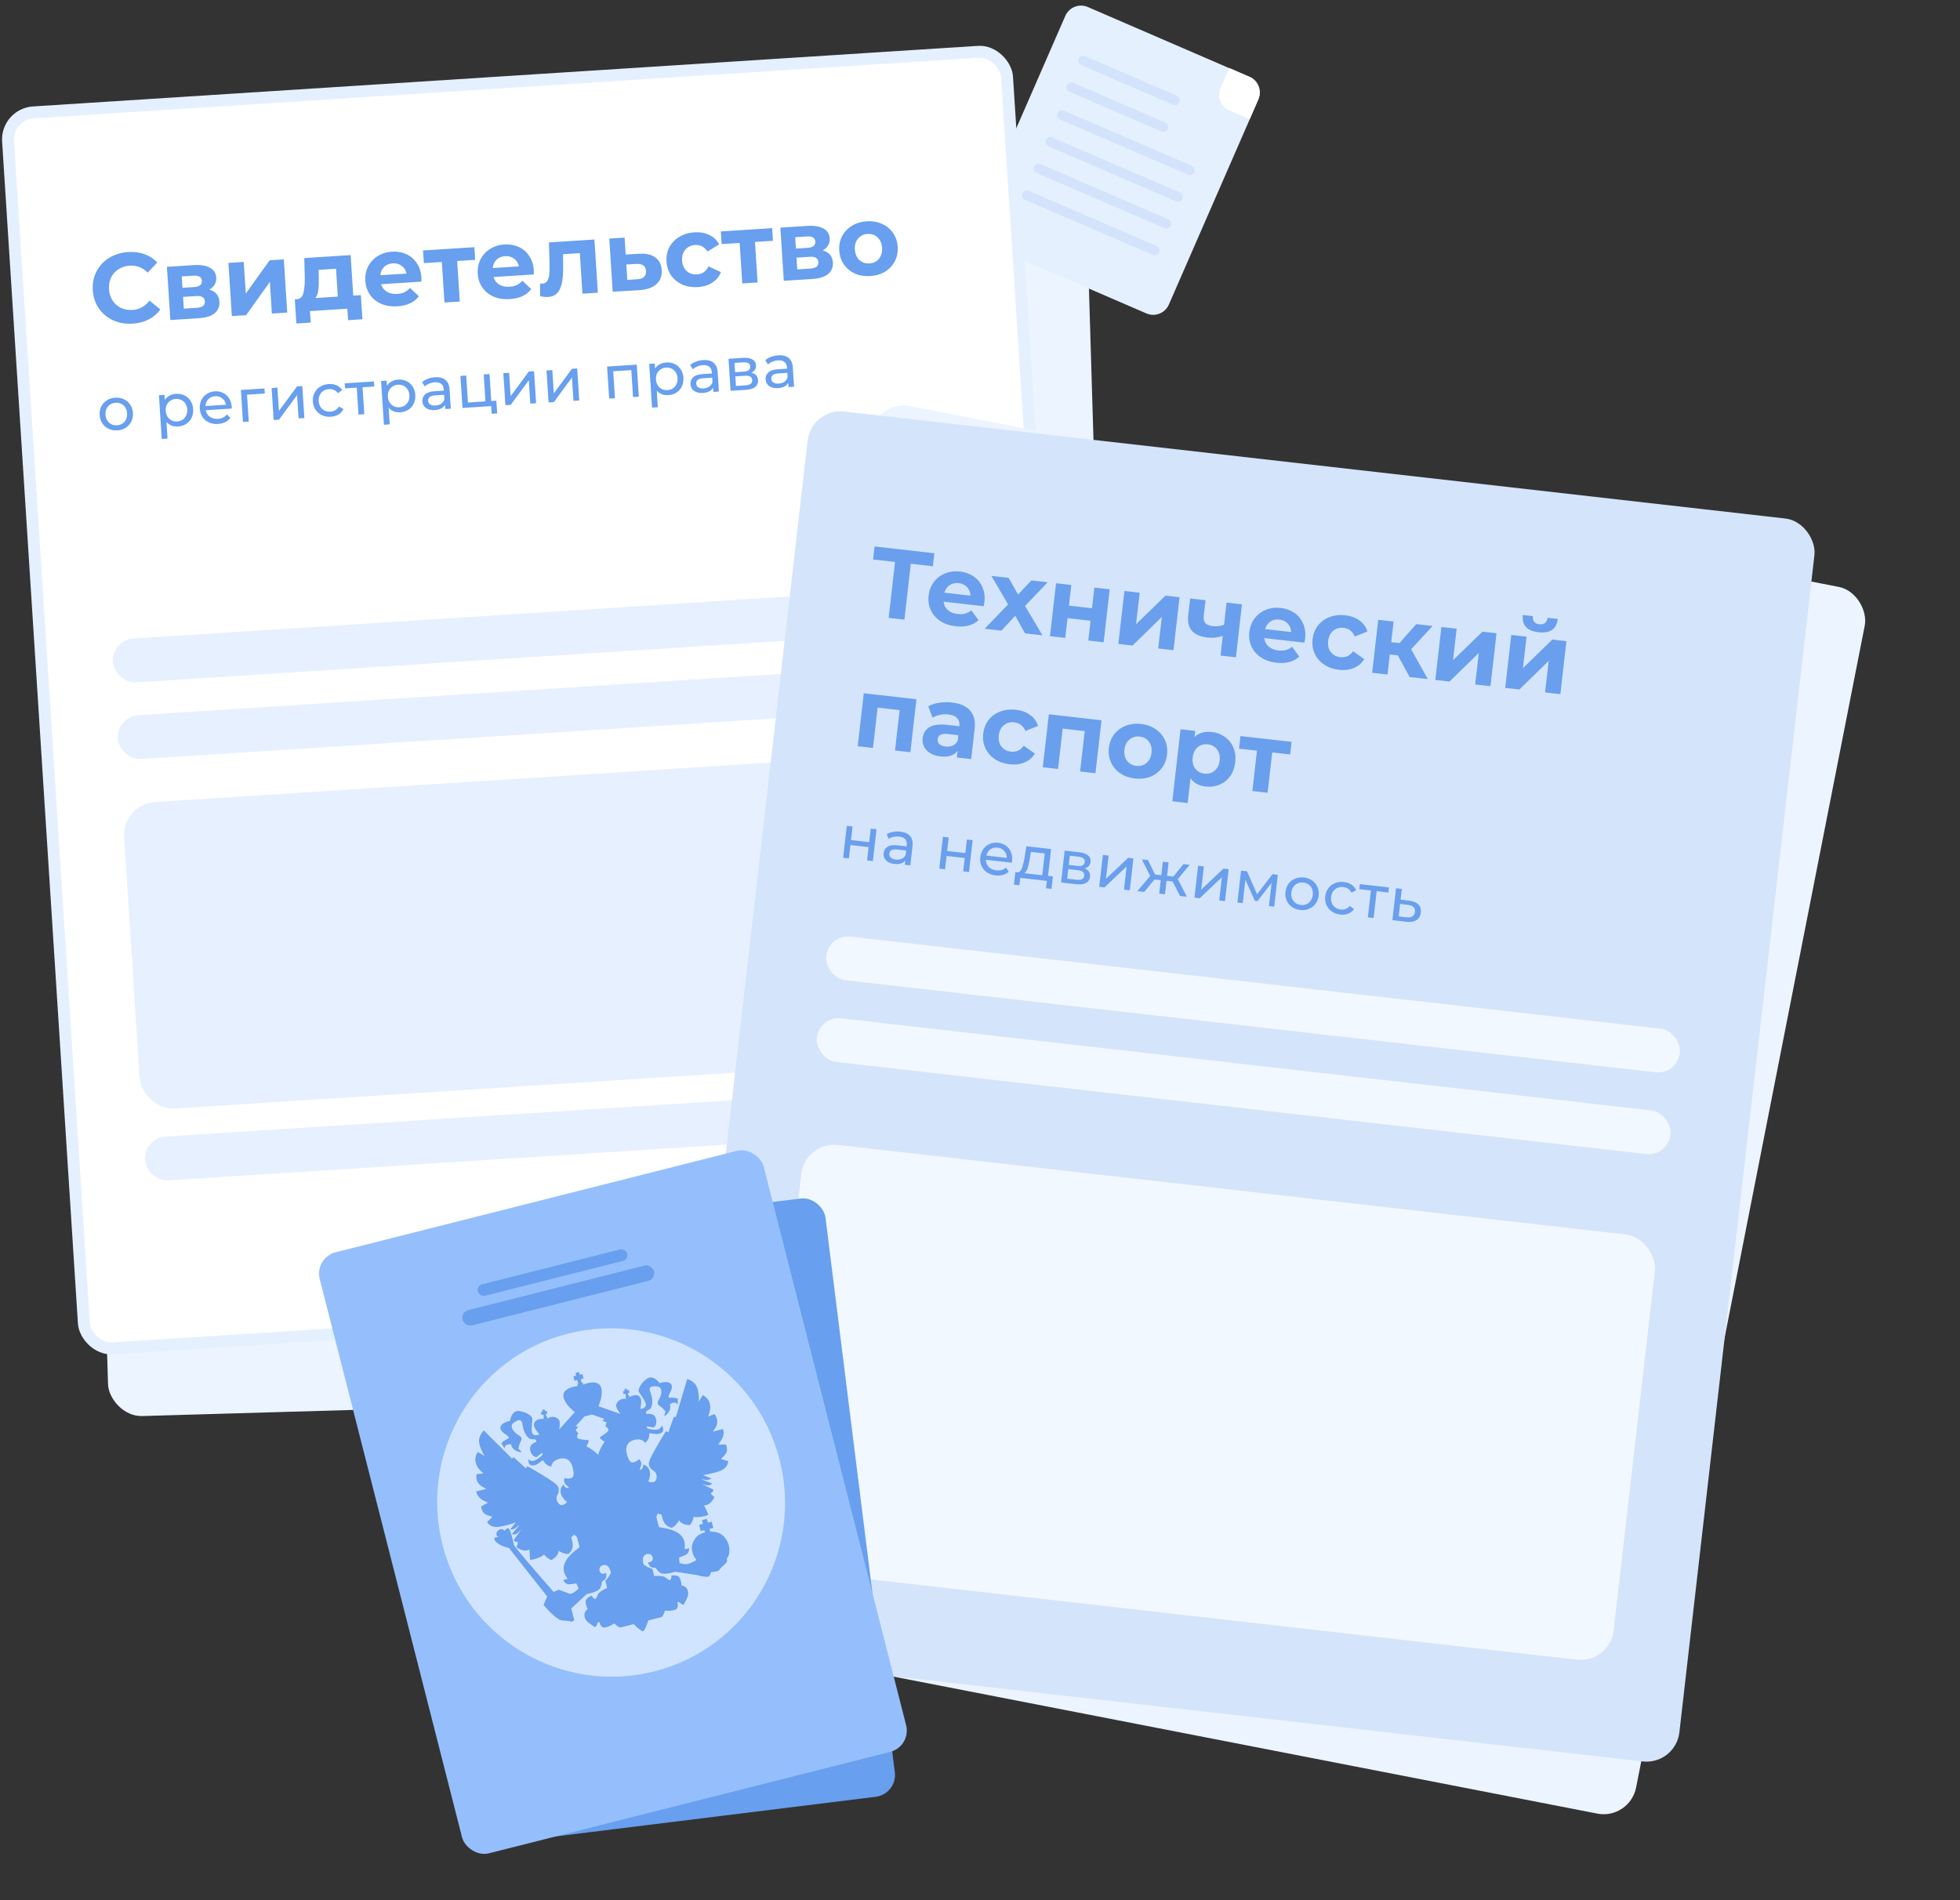 <svg width="329" height="319" viewBox="0 0 329 319" fill="none" xmlns="http://www.w3.org/2000/svg">
<rect x="0" y="0" width="329" height="319" fill="#333333" stroke="none"/>
<rect width="170.025" height="209.932" rx="5.544" transform="matrix(1 -0.029 0.03 1 12 27.974)" fill="#ECF4FF"/>
<rect width="35.305" height="43.297" rx="2.866" transform="matrix(0.918 0.397 -0.4 0.917 179.967 0.04)" fill="#E5F0FF"/>
<rect width="18.474" height="1.634" rx="0.817" transform="matrix(0.918 0.396 -0.401 0.916 181.377 9.101)" fill="#D3E3FB"/>
<rect width="25.043" height="1.634" rx="0.817" transform="matrix(0.918 0.396 -0.401 0.916 177.823 18.243)" fill="#D3E3FB"/>
<rect width="25.043" height="1.634" rx="0.817" transform="matrix(0.918 0.396 -0.401 0.916 173.891 27.223)" fill="#D3E3FB"/>
<rect width="18.474" height="1.634" rx="0.817" transform="matrix(0.918 0.396 -0.401 0.916 179.411 13.592)" fill="#D3E3FB"/>
<rect width="25.043" height="1.634" rx="0.817" transform="matrix(0.918 0.396 -0.401 0.916 175.856 22.733)" fill="#D3E3FB"/>
<rect width="25.043" height="1.634" rx="0.817" transform="matrix(0.918 0.396 -0.401 0.916 171.925 31.712)" fill="#D3E3FB"/>
<path d="M206.353 11.425L209.752 12.891C211.206 13.518 211.869 15.202 211.235 16.652L209.763 20.014L206.364 18.547C204.91 17.92 204.247 16.236 204.881 14.787L206.353 11.425Z" fill="white"/>
<rect x="1.062" y="0.934" width="168.025" height="207.932" rx="4.544" transform="matrix(0.998 -0.064 0.064 0.998 -0.058 18.297)" fill="white" stroke="#E5F0FF" stroke-width="2"/>
<path d="M22.256 54.336C21.072 54.412 19.982 54.226 18.987 53.779C18.002 53.32 17.203 52.654 16.592 51.782C15.99 50.898 15.652 49.881 15.578 48.73C15.504 47.58 15.709 46.533 16.193 45.591C16.687 44.638 17.393 43.876 18.312 43.306C19.241 42.724 20.303 42.395 21.498 42.319C22.505 42.255 23.424 42.373 24.255 42.676C25.096 42.978 25.815 43.443 26.411 44.071L24.788 45.775C23.944 44.918 22.941 44.526 21.779 44.601C21.059 44.647 20.428 44.848 19.884 45.205C19.34 45.551 18.926 46.017 18.641 46.601C18.368 47.185 18.254 47.837 18.3 48.556C18.347 49.276 18.543 49.907 18.889 50.452C19.246 50.996 19.718 51.41 20.302 51.695C20.887 51.968 21.538 52.082 22.258 52.036C23.42 51.962 24.364 51.441 25.09 50.472L26.919 51.955C26.409 52.665 25.756 53.224 24.96 53.63C24.164 54.036 23.263 54.272 22.256 54.336ZM35.114 48.631C36.188 48.918 36.76 49.592 36.828 50.655C36.88 51.462 36.616 52.107 36.036 52.588C35.456 53.07 34.563 53.349 33.357 53.426L28.593 53.731L28.018 44.802L32.582 44.51C33.7 44.438 34.587 44.587 35.244 44.956C35.901 45.314 36.252 45.858 36.299 46.589C36.328 47.031 36.237 47.431 36.027 47.789C35.827 48.135 35.523 48.416 35.114 48.631ZM30.628 48.318L32.586 48.193C33.493 48.135 33.926 47.785 33.885 47.143C33.844 46.512 33.371 46.226 32.463 46.284L30.505 46.409L30.628 48.318ZM33.028 51.681C33.979 51.62 34.434 51.263 34.392 50.61C34.37 50.267 34.243 50.026 34.012 49.885C33.78 49.733 33.426 49.672 32.95 49.703L30.726 49.845L30.853 51.82L33.028 51.681ZM38.343 44.141L40.916 43.977L41.258 49.288L45.264 43.699L47.638 43.547L48.213 52.476L45.64 52.641L45.298 47.33L41.308 52.918L38.918 53.071L38.343 44.141ZM60.573 49.553L60.834 53.602L58.428 53.756L58.303 51.831L52.029 52.232L52.154 54.157L49.747 54.311L49.486 50.262L49.851 50.238C50.404 50.192 50.764 49.841 50.933 49.186C51.102 48.531 51.176 47.609 51.155 46.422L51.073 43.327L58.857 42.83L59.295 49.634L60.573 49.553ZM53.507 46.455C53.533 47.364 53.508 48.11 53.435 48.693C53.372 49.274 53.207 49.724 52.938 50.041L56.706 49.8L56.404 45.12L53.483 45.306L53.507 46.455ZM70.735 46.586C70.737 46.619 70.735 46.853 70.73 47.286L63.974 47.718C64.132 48.264 64.448 48.683 64.922 48.974C65.396 49.266 65.971 49.391 66.646 49.347C67.111 49.318 67.516 49.225 67.861 49.07C68.217 48.903 68.541 48.66 68.831 48.341L70.305 49.747C69.526 50.763 68.329 51.323 66.713 51.426C65.706 51.491 64.803 51.354 64.004 51.016C63.203 50.668 62.571 50.158 62.105 49.488C61.64 48.818 61.379 48.04 61.322 47.155C61.265 46.281 61.419 45.482 61.784 44.759C62.159 44.024 62.693 43.44 63.388 43.006C64.092 42.561 64.893 42.31 65.789 42.253C66.663 42.197 67.466 42.334 68.199 42.665C68.931 42.996 69.519 43.503 69.963 44.186C70.418 44.857 70.675 45.657 70.735 46.586ZM65.932 44.21C65.345 44.248 64.864 44.445 64.487 44.803C64.11 45.16 63.895 45.629 63.844 46.21L68.242 45.929C68.118 45.37 67.845 44.938 67.425 44.631C67.005 44.314 66.507 44.173 65.932 44.21ZM79.761 43.626L76.74 43.819L77.178 50.624L74.606 50.788L74.167 43.983L71.147 44.177L71.01 42.052L79.624 41.501L79.761 43.626ZM89.602 45.38C89.604 45.413 89.602 45.646 89.597 46.08L82.841 46.512C82.999 47.057 83.315 47.476 83.789 47.768C84.263 48.06 84.838 48.184 85.513 48.141C85.978 48.111 86.383 48.019 86.728 47.863C87.084 47.696 87.407 47.453 87.698 47.135L89.172 48.54C88.393 49.557 87.196 50.117 85.58 50.22C84.573 50.284 83.67 50.148 82.871 49.81C82.07 49.461 81.438 48.952 80.972 48.281C80.507 47.611 80.246 46.833 80.189 45.948C80.132 45.074 80.286 44.275 80.651 43.552C81.026 42.817 81.56 42.233 82.255 41.8C82.959 41.355 83.76 41.103 84.656 41.046C85.53 40.99 86.333 41.128 87.066 41.459C87.798 41.79 88.386 42.296 88.83 42.979C89.285 43.65 89.542 44.45 89.602 45.38ZM84.799 43.004C84.212 43.041 83.731 43.239 83.354 43.596C82.977 43.953 82.762 44.423 82.711 45.004L87.109 44.722C86.984 44.164 86.712 43.731 86.292 43.425C85.872 43.107 85.374 42.967 84.799 43.004ZM99.78 40.212L100.355 49.142L97.766 49.307L97.328 42.502L94.506 42.683L94.525 44.265C94.556 45.441 94.508 46.421 94.381 47.207C94.254 47.993 94.005 48.62 93.635 49.088C93.265 49.556 92.726 49.813 92.018 49.858C91.642 49.882 91.19 49.844 90.661 49.745L90.657 47.612C90.835 47.623 90.963 47.626 91.041 47.621C91.428 47.596 91.707 47.439 91.877 47.151C92.058 46.85 92.167 46.482 92.206 46.046C92.244 45.599 92.256 45.015 92.243 44.294L92.145 40.7L99.78 40.212ZM107.284 42.599C108.446 42.536 109.354 42.744 110.007 43.225C110.66 43.694 111.016 44.399 111.077 45.339C111.14 46.324 110.841 47.115 110.18 47.713C109.529 48.299 108.578 48.632 107.327 48.712L102.845 48.982L102.27 40.053L104.842 39.889L105.026 42.743L107.284 42.599ZM106.976 46.885C107.475 46.864 107.85 46.735 108.101 46.496C108.353 46.258 108.464 45.918 108.436 45.475C108.408 45.043 108.255 44.737 107.976 44.554C107.709 44.371 107.32 44.291 106.811 44.312L105.133 44.403L105.3 46.992L106.976 46.885ZM117.152 48.201C116.2 48.261 115.33 48.123 114.542 47.784C113.764 47.434 113.137 46.924 112.66 46.255C112.195 45.584 111.934 44.807 111.877 43.922C111.819 43.036 111.979 42.232 112.354 41.508C112.741 40.783 113.298 40.203 114.026 39.768C114.763 39.321 115.608 39.067 116.56 39.006C117.5 38.946 118.332 39.092 119.055 39.446C119.788 39.788 120.338 40.314 120.706 41.024L118.767 42.231C118.25 41.442 117.554 41.075 116.68 41.131C116.005 41.175 115.46 41.431 115.046 41.902C114.632 42.373 114.45 42.99 114.499 43.754C114.548 44.517 114.808 45.106 115.279 45.521C115.751 45.935 116.324 46.12 116.999 46.077C117.884 46.021 118.527 45.568 118.928 44.721L121.007 45.688C120.731 46.416 120.252 47.002 119.57 47.446C118.898 47.889 118.093 48.141 117.152 48.201ZM129.748 40.429L126.727 40.622L127.166 47.427L124.593 47.591L124.155 40.787L121.134 40.98L120.997 38.855L129.611 38.304L129.748 40.429ZM138.088 42.045C139.162 42.332 139.733 43.007 139.802 44.069C139.854 44.877 139.59 45.521 139.01 46.003C138.43 46.484 137.536 46.764 136.33 46.841L131.567 47.145L130.992 38.216L135.556 37.924C136.674 37.853 137.561 38.002 138.218 38.371C138.874 38.729 139.226 39.273 139.273 40.003C139.302 40.446 139.211 40.846 139 41.204C138.801 41.55 138.496 41.83 138.088 42.045ZM133.601 41.732L135.56 41.607C136.467 41.549 136.9 41.199 136.859 40.557C136.818 39.927 136.344 39.64 135.437 39.698L133.478 39.824L133.601 41.732ZM136.001 45.095C136.953 45.034 137.408 44.678 137.366 44.025C137.343 43.682 137.217 43.44 136.985 43.299C136.753 43.147 136.4 43.087 135.924 43.117L133.7 43.259L133.827 45.234L136.001 45.095ZM146.083 46.35C145.142 46.41 144.283 46.271 143.506 45.932C142.739 45.581 142.123 45.07 141.657 44.4C141.192 43.73 140.931 42.952 140.874 42.067C140.817 41.182 140.976 40.377 141.352 39.653C141.727 38.929 142.273 38.35 142.99 37.915C143.716 37.469 144.55 37.216 145.491 37.156C146.431 37.095 147.285 37.241 148.052 37.592C148.818 37.931 149.434 38.437 149.899 39.107C150.365 39.777 150.626 40.555 150.683 41.44C150.74 42.325 150.581 43.13 150.205 43.854C149.83 44.578 149.284 45.162 148.568 45.608C147.852 46.043 147.023 46.29 146.083 46.35ZM145.946 44.226C146.61 44.184 147.138 43.928 147.53 43.458C147.932 42.977 148.109 42.36 148.061 41.608C148.012 40.855 147.758 40.271 147.298 39.856C146.848 39.43 146.291 39.237 145.627 39.28C144.964 39.322 144.43 39.584 144.028 40.066C143.625 40.536 143.448 41.147 143.496 41.899C143.545 42.652 143.799 43.241 144.26 43.667C144.72 44.082 145.282 44.268 145.946 44.226Z" fill="#689FEE"/>
<path d="M19.703 72.258C19.169 72.292 18.681 72.204 18.24 71.995C17.799 71.785 17.443 71.482 17.173 71.085C16.909 70.681 16.761 70.215 16.727 69.688C16.693 69.16 16.781 68.683 16.991 68.255C17.207 67.821 17.521 67.475 17.932 67.218C18.343 66.954 18.815 66.805 19.35 66.77C19.884 66.736 20.368 66.824 20.803 67.034C21.244 67.237 21.596 67.54 21.859 67.944C22.129 68.341 22.281 68.803 22.315 69.331C22.349 69.858 22.258 70.339 22.042 70.774C21.832 71.201 21.521 71.547 21.11 71.811C20.706 72.075 20.237 72.223 19.703 72.258ZM19.648 71.406C19.993 71.383 20.296 71.286 20.556 71.113C20.823 70.933 21.025 70.696 21.162 70.402C21.299 70.102 21.355 69.765 21.331 69.393C21.308 69.022 21.209 68.699 21.035 68.424C20.861 68.144 20.63 67.934 20.343 67.797C20.062 67.658 19.749 67.6 19.404 67.622C19.06 67.644 18.754 67.742 18.486 67.915C18.226 68.088 18.024 68.325 17.88 68.626C17.743 68.92 17.686 69.253 17.71 69.625C17.734 69.997 17.834 70.323 18.008 70.604C18.188 70.878 18.419 71.087 18.7 71.232C18.987 71.37 19.303 71.428 19.648 71.406ZM29.525 66.12C30.046 66.086 30.52 66.171 30.947 66.375C31.374 66.579 31.716 66.879 31.973 67.277C32.236 67.674 32.385 68.143 32.42 68.684C32.455 69.225 32.367 69.713 32.157 70.147C31.954 70.574 31.654 70.916 31.256 71.172C30.858 71.429 30.399 71.573 29.878 71.607C29.493 71.632 29.133 71.58 28.799 71.452C28.472 71.323 28.187 71.124 27.946 70.855L28.125 73.634L27.151 73.696L26.678 66.353L27.611 66.293L27.666 67.145C27.863 66.834 28.123 66.593 28.445 66.423C28.766 66.246 29.126 66.145 29.525 66.12ZM29.742 70.76C30.087 70.738 30.39 70.641 30.65 70.468C30.917 70.288 31.119 70.051 31.256 69.757C31.4 69.456 31.46 69.119 31.436 68.747C31.412 68.375 31.309 68.053 31.129 67.779C30.955 67.498 30.724 67.289 30.437 67.151C30.156 67.013 29.843 66.955 29.499 66.977C29.16 66.998 28.858 67.099 28.591 67.279C28.331 67.452 28.129 67.686 27.985 67.98C27.847 68.274 27.791 68.607 27.815 68.979C27.839 69.351 27.938 69.677 28.112 69.958C28.286 70.232 28.517 70.441 28.804 70.586C29.091 70.724 29.404 70.782 29.742 70.76ZM38.898 68.3C38.903 68.375 38.902 68.473 38.896 68.596L34.535 68.875C34.626 69.344 34.857 69.713 35.227 69.981C35.604 70.243 36.056 70.356 36.584 70.323C37.226 70.281 37.729 70.032 38.094 69.574L38.672 70.169C38.447 70.468 38.156 70.704 37.801 70.876C37.452 71.048 37.054 71.148 36.608 71.176C36.04 71.213 35.529 71.13 35.075 70.928C34.62 70.72 34.257 70.414 33.987 70.01C33.723 69.606 33.574 69.14 33.54 68.613C33.507 68.092 33.591 67.615 33.794 67.181C34.004 66.746 34.304 66.401 34.695 66.145C35.092 65.882 35.548 65.734 36.062 65.701C36.576 65.669 37.04 65.758 37.454 65.969C37.874 66.173 38.21 66.477 38.46 66.882C38.717 67.287 38.863 67.76 38.898 68.3ZM36.115 66.523C35.648 66.553 35.265 66.72 34.966 67.024C34.673 67.328 34.514 67.712 34.49 68.175L37.938 67.954C37.855 67.505 37.645 67.148 37.309 66.885C36.98 66.614 36.581 66.493 36.115 66.523ZM44.447 66.072L41.465 66.262L41.756 70.786L40.782 70.848L40.436 65.473L44.392 65.22L44.447 66.072ZM45.592 65.143L46.565 65.081L46.818 68.996L49.862 64.87L50.744 64.814L51.09 70.189L50.117 70.251L49.864 66.336L46.83 70.462L45.938 70.519L45.592 65.143ZM55.53 69.966C54.983 70.001 54.485 69.914 54.037 69.705C53.596 69.496 53.24 69.193 52.97 68.796C52.699 68.392 52.547 67.927 52.513 67.399C52.479 66.872 52.571 66.394 52.788 65.966C53.004 65.531 53.318 65.185 53.729 64.928C54.147 64.664 54.629 64.514 55.177 64.479C55.664 64.448 56.103 64.518 56.494 64.69C56.892 64.862 57.208 65.127 57.442 65.485L56.732 66.009C56.546 65.763 56.324 65.584 56.066 65.471C55.807 65.359 55.526 65.312 55.222 65.332C54.87 65.354 54.557 65.452 54.283 65.626C54.016 65.799 53.81 66.036 53.667 66.338C53.53 66.632 53.473 66.964 53.497 67.336C53.522 67.715 53.621 68.045 53.795 68.326C53.976 68.599 54.21 68.805 54.497 68.943C54.791 69.08 55.114 69.137 55.465 69.115C55.77 69.096 56.043 69.013 56.285 68.869C56.526 68.725 56.724 68.518 56.876 68.251L57.647 68.67C57.461 69.055 57.182 69.362 56.81 69.589C56.444 69.809 56.017 69.935 55.53 69.966ZM62.827 64.896L60.859 65.022L61.15 69.546L60.176 69.608L59.885 65.084L57.917 65.21L57.862 64.358L62.772 64.044L62.827 64.896ZM66.817 63.735C67.338 63.701 67.812 63.786 68.239 63.99C68.666 64.194 69.008 64.494 69.265 64.892C69.528 65.289 69.677 65.758 69.712 66.299C69.747 66.84 69.659 67.328 69.45 67.762C69.246 68.189 68.946 68.531 68.548 68.787C68.15 69.044 67.691 69.189 67.171 69.222C66.785 69.246 66.425 69.195 66.091 69.067C65.764 68.938 65.479 68.739 65.238 68.47L65.417 71.249L64.443 71.311L63.97 63.968L64.903 63.908L64.958 64.76C65.156 64.449 65.415 64.208 65.737 64.038C66.058 63.861 66.418 63.76 66.817 63.735ZM67.035 68.375C67.379 68.353 67.682 68.255 67.943 68.083C68.209 67.903 68.411 67.666 68.549 67.372C68.692 67.071 68.752 66.734 68.728 66.362C68.704 65.99 68.602 65.668 68.421 65.394C68.247 65.113 68.016 64.904 67.729 64.766C67.448 64.628 67.136 64.57 66.791 64.592C66.453 64.613 66.15 64.714 65.884 64.894C65.623 65.067 65.421 65.301 65.277 65.595C65.14 65.889 65.083 66.222 65.107 66.594C65.131 66.966 65.23 67.292 65.404 67.573C65.578 67.847 65.809 68.056 66.097 68.201C66.384 68.339 66.697 68.397 67.035 68.375ZM73.021 63.338C73.764 63.29 74.344 63.437 74.76 63.777C75.182 64.116 75.417 64.648 75.463 65.371L75.673 68.617L74.75 68.676L74.704 67.966C74.558 68.227 74.337 68.434 74.041 68.589C73.752 68.736 73.401 68.823 72.989 68.85C72.387 68.888 71.894 68.774 71.51 68.506C71.133 68.239 70.929 67.868 70.899 67.395C70.868 66.921 71.016 66.532 71.343 66.225C71.669 65.913 72.207 65.732 72.958 65.684L74.5 65.586L74.487 65.393C74.46 64.974 74.318 64.66 74.06 64.453C73.802 64.245 73.437 64.157 72.963 64.187C72.645 64.207 72.338 64.281 72.04 64.409C71.743 64.53 71.495 64.685 71.296 64.874L70.844 64.17C71.106 63.929 71.427 63.739 71.805 63.599C72.183 63.453 72.588 63.365 73.021 63.338ZM73.103 68.089C73.475 68.065 73.79 67.963 74.05 67.784C74.31 67.597 74.491 67.348 74.593 67.036L74.545 66.286L73.043 66.382C72.219 66.434 71.824 66.738 71.86 67.292C71.877 67.563 71.996 67.769 72.215 67.911C72.435 68.053 72.731 68.113 73.103 68.089ZM83.315 67.273L83.453 69.413L82.53 69.472L82.447 68.184L77.629 68.492L77.283 63.116L78.256 63.054L78.548 67.578L81.489 67.389L81.198 62.866L82.171 62.803L82.463 67.327L83.315 67.273ZM84.489 62.655L85.462 62.593L85.714 66.508L88.759 62.382L89.641 62.326L89.987 67.701L89.014 67.764L88.761 63.849L85.727 67.974L84.835 68.031L84.489 62.655ZM91.734 62.192L92.708 62.13L92.96 66.045L96.004 61.919L96.887 61.862L97.233 67.238L96.259 67.3L96.007 63.385L92.973 67.51L92.08 67.568L91.734 62.192ZM106.887 61.223L107.233 66.599L106.259 66.661L105.968 62.137L102.935 62.331L103.226 66.855L102.253 66.917L101.906 61.541L106.887 61.223ZM111.82 60.856C112.341 60.823 112.815 60.908 113.242 61.112C113.67 61.315 114.012 61.616 114.268 62.014C114.531 62.411 114.68 62.88 114.715 63.421C114.75 63.962 114.663 64.45 114.453 64.884C114.25 65.311 113.949 65.653 113.551 65.909C113.154 66.166 112.695 66.31 112.174 66.344C111.789 66.368 111.429 66.317 111.095 66.189C110.767 66.06 110.483 65.861 110.241 65.591L110.42 68.371L109.447 68.433L108.974 61.089L109.907 61.03L109.962 61.882C110.159 61.57 110.418 61.33 110.74 61.16C111.061 60.983 111.422 60.882 111.82 60.856ZM112.038 65.497C112.383 65.475 112.685 65.377 112.946 65.204C113.213 65.025 113.415 64.787 113.552 64.494C113.696 64.192 113.755 63.856 113.731 63.484C113.707 63.112 113.605 62.789 113.425 62.516C113.25 62.235 113.02 62.026 112.732 61.888C112.452 61.75 112.139 61.692 111.794 61.714C111.456 61.735 111.154 61.836 110.887 62.016C110.626 62.189 110.424 62.422 110.28 62.717C110.143 63.011 110.086 63.344 110.11 63.716C110.134 64.088 110.233 64.414 110.408 64.695C110.581 64.969 110.812 65.178 111.1 65.323C111.387 65.46 111.7 65.519 112.038 65.497ZM118.024 60.46C118.768 60.412 119.347 60.558 119.763 60.898C120.186 61.238 120.42 61.77 120.467 62.493L120.676 65.739L119.753 65.798L119.707 65.088C119.561 65.348 119.34 65.556 119.045 65.711C118.755 65.858 118.404 65.945 117.992 65.972C117.39 66.01 116.897 65.896 116.513 65.628C116.136 65.36 115.932 64.99 115.902 64.516C115.871 64.043 116.02 63.653 116.346 63.347C116.672 63.035 117.211 62.854 117.961 62.806L119.503 62.708L119.491 62.515C119.463 62.096 119.321 61.782 119.063 61.575C118.805 61.367 118.44 61.278 117.967 61.309C117.649 61.329 117.341 61.403 117.044 61.531C116.746 61.651 116.498 61.807 116.3 61.996L115.847 61.291C116.11 61.051 116.43 60.86 116.808 60.721C117.186 60.574 117.591 60.487 118.024 60.46ZM118.106 65.211C118.478 65.187 118.794 65.085 119.054 64.906C119.313 64.719 119.494 64.47 119.596 64.158L119.548 63.407L118.047 63.503C117.222 63.556 116.827 63.86 116.863 64.414C116.88 64.685 116.999 64.891 117.219 65.033C117.438 65.175 117.734 65.234 118.106 65.211ZM126.114 62.59C126.822 62.721 127.198 63.135 127.243 63.832C127.274 64.305 127.118 64.682 126.776 64.962C126.441 65.241 125.922 65.403 125.219 65.448L122.632 65.614L122.286 60.238L124.781 60.078C125.417 60.038 125.922 60.128 126.296 60.348C126.669 60.562 126.87 60.889 126.899 61.328C126.917 61.612 126.855 61.864 126.713 62.084C126.577 62.296 126.378 62.465 126.114 62.59ZM123.388 62.49L124.849 62.396C125.221 62.372 125.497 62.287 125.678 62.139C125.865 61.992 125.951 61.789 125.934 61.532C125.901 61.019 125.506 60.786 124.748 60.834L123.288 60.928L123.388 62.49ZM125.099 64.702C125.505 64.676 125.805 64.593 126 64.451C126.194 64.31 126.283 64.104 126.266 63.833C126.248 63.556 126.14 63.356 125.942 63.233C125.75 63.109 125.455 63.06 125.056 63.086L123.433 63.19L123.537 64.802L125.099 64.702ZM130.633 59.653C131.377 59.606 131.957 59.752 132.372 60.092C132.795 60.432 133.029 60.963 133.076 61.687L133.285 64.932L132.362 64.991L132.316 64.281C132.17 64.542 131.949 64.75 131.654 64.904C131.364 65.052 131.013 65.139 130.601 65.165C129.999 65.204 129.506 65.089 129.122 64.822C128.745 64.554 128.542 64.183 128.511 63.71C128.481 63.237 128.629 62.847 128.955 62.541C129.281 62.228 129.82 62.048 130.57 62L132.112 61.901L132.1 61.708C132.073 61.289 131.93 60.976 131.672 60.768C131.415 60.561 131.049 60.472 130.576 60.502C130.258 60.523 129.95 60.597 129.653 60.724C129.355 60.845 129.107 61 128.909 61.189L128.456 60.485C128.719 60.244 129.039 60.054 129.417 59.914C129.795 59.768 130.2 59.681 130.633 59.653ZM130.715 64.404C131.087 64.38 131.403 64.279 131.663 64.099C131.922 63.913 132.103 63.664 132.205 63.352L132.157 62.601L130.656 62.697C129.831 62.75 129.436 63.053 129.472 63.608C129.489 63.878 129.608 64.085 129.828 64.227C130.047 64.369 130.343 64.428 130.715 64.404Z" fill="#689FEE"/>
<rect width="144.152" height="7.367" rx="3.683" transform="matrix(0.998 -0.064 0.064 0.998 18.711 107.449)" fill="#E6F0FF"/>
<rect width="144.152" height="7.367" rx="3.683" transform="matrix(0.998 -0.064 0.064 0.998 19.54 120.312)" fill="#E6F0FF"/>
<rect width="144.152" height="7.367" rx="3.683" transform="matrix(0.998 -0.064 0.064 0.998 24.097 191.064)" fill="#E6F0FF"/>
<rect width="144.152" height="51.562" rx="5.544" transform="matrix(0.998 -0.064 0.064 0.998 20.487 135.014)" fill="#E6F0FF"/>
<rect width="170.014" height="209.946" rx="5.544" transform="matrix(0.981 0.191 -0.193 0.981 147.298 67.123)" fill="#ECF4FF"/>
<rect width="170.02" height="209.938" rx="5.544" transform="matrix(0.994 0.113 -0.114 0.994 136.198 68.47)" fill="#D4E4FB"/>
<path d="M156.587 95.07L152.885 94.649L151.811 104.034L149.167 103.734L150.241 94.349L146.556 93.93L146.806 91.749L156.836 92.888L156.587 95.07ZM165.239 101.091C165.236 101.124 165.193 101.353 165.111 101.779L158.385 101.015C158.443 101.58 158.68 102.047 159.095 102.418C159.51 102.789 160.053 103.012 160.725 103.089C161.188 103.141 161.603 103.121 161.971 103.029C162.351 102.927 162.712 102.745 163.055 102.483L164.256 104.126C163.309 104.989 162.031 105.329 160.423 105.147C159.42 105.033 158.556 104.739 157.829 104.266C157.103 103.782 156.57 103.169 156.231 102.427C155.892 101.686 155.773 100.875 155.873 99.993C155.973 99.123 156.266 98.364 156.753 97.716C157.253 97.059 157.882 96.578 158.643 96.274C159.415 95.96 160.247 95.853 161.14 95.955C162.01 96.054 162.776 96.331 163.439 96.785C164.101 97.24 164.59 97.842 164.906 98.592C165.234 99.332 165.345 100.165 165.239 101.091ZM160.933 97.907C160.349 97.84 159.84 97.95 159.406 98.235C158.971 98.521 158.677 98.945 158.524 99.508L162.903 100.005C162.879 99.433 162.688 98.96 162.329 98.584C161.971 98.198 161.506 97.972 160.933 97.907ZM172.054 106.334L170.416 103.386L168.088 105.883L165.279 105.564L169.212 101.475L166.412 96.688L169.304 97.016L170.891 99.824L173.121 97.45L175.864 97.761L172.062 101.732L174.979 106.666L172.054 106.334ZM177.265 97.921L179.827 98.212L179.43 101.682L183.297 102.121L183.694 98.651L186.272 98.944L185.255 107.833L182.677 107.541L183.057 104.219L179.19 103.78L178.81 107.101L176.248 106.81L177.265 97.921ZM188.74 99.224L191.301 99.515L190.696 104.802L195.631 100.007L197.994 100.275L196.977 109.165L194.415 108.874L195.02 103.586L190.102 108.384L187.722 108.114L188.74 99.224ZM208.47 101.465L207.453 110.355L204.875 110.062L205.253 106.757C204.461 107.047 203.613 107.14 202.71 107.038C201.509 106.901 200.631 106.528 200.076 105.918C199.533 105.299 199.327 104.416 199.458 103.27L199.778 100.478L202.356 100.771L202.055 103.398C201.993 103.938 202.086 104.344 202.334 104.618C202.593 104.893 202.987 105.06 203.515 105.12C204.187 105.197 204.837 105.126 205.465 104.907L205.892 101.172L208.47 101.465ZM219.076 107.206C219.072 107.239 219.029 107.469 218.947 107.894L212.221 107.13C212.279 107.695 212.516 108.163 212.931 108.533C213.346 108.904 213.89 109.128 214.562 109.204C215.025 109.257 215.44 109.237 215.807 109.145C216.187 109.043 216.549 108.861 216.891 108.598L218.092 110.241C217.146 111.104 215.868 111.445 214.259 111.262C213.257 111.148 212.392 110.855 211.665 110.381C210.939 109.897 210.407 109.284 210.067 108.543C209.728 107.801 209.609 106.99 209.71 106.109C209.809 105.238 210.103 104.479 210.59 103.832C211.089 103.174 211.719 102.693 212.479 102.389C213.251 102.075 214.084 101.969 214.976 102.07C215.847 102.169 216.613 102.446 217.275 102.901C217.937 103.355 218.426 103.958 218.742 104.708C219.071 105.448 219.182 106.281 219.076 107.206ZM214.77 104.022C214.186 103.956 213.677 104.065 213.242 104.351C212.808 104.636 212.514 105.06 212.36 105.623L216.739 106.12C216.715 105.549 216.524 105.075 216.165 104.699C215.808 104.313 215.343 104.087 214.77 104.022ZM224.763 112.455C223.815 112.347 222.983 112.058 222.267 111.586C221.563 111.104 221.036 110.492 220.686 109.749C220.347 109.008 220.228 108.196 220.329 107.315C220.429 106.434 220.729 105.67 221.227 105.023C221.736 104.378 222.387 103.905 223.18 103.605C223.986 103.295 224.862 103.193 225.81 103.301C226.746 103.407 227.539 103.698 228.188 104.174C228.849 104.639 229.297 105.254 229.533 106.017L227.411 106.864C227.042 105.996 226.422 105.513 225.551 105.414C224.879 105.338 224.298 105.495 223.807 105.885C223.316 106.276 223.027 106.851 222.94 107.611C222.853 108.372 223.004 108.997 223.395 109.488C223.785 109.978 224.316 110.262 224.988 110.338C225.869 110.438 226.582 110.106 227.127 109.343L229.002 110.66C228.602 111.329 228.027 111.822 227.276 112.138C226.537 112.456 225.699 112.561 224.763 112.455ZM234.629 110.027L233.29 109.875L232.905 113.246L230.327 112.953L231.344 104.063L233.922 104.356L233.527 107.81L234.915 107.967L237.723 104.788L240.466 105.1L236.871 109.01L239.664 114.014L236.623 113.668L234.629 110.027ZM241.947 105.268L244.508 105.559L243.903 110.846L248.838 106.051L251.201 106.319L250.184 115.209L247.622 114.918L248.227 109.63L243.309 114.428L240.929 114.158L241.947 105.268ZM253.679 106.601L256.24 106.891L255.635 112.179L260.57 107.383L262.933 107.652L261.916 116.542L259.355 116.251L259.96 110.963L255.041 115.761L252.662 115.49L253.679 106.601ZM258.25 106.149C256.311 105.929 255.434 104.964 255.618 103.256L257.304 103.447C257.271 103.834 257.341 104.149 257.514 104.391C257.699 104.625 257.99 104.764 258.387 104.809C258.784 104.854 259.099 104.783 259.332 104.598C259.577 104.403 259.722 104.112 259.766 103.727L261.485 103.922C261.279 105.628 260.2 106.37 258.25 106.149ZM153.831 117.4L152.814 126.29L150.236 125.997L151.011 119.222L147.309 118.802L146.534 125.577L143.973 125.286L144.99 116.396L153.831 117.4ZM159.772 117.941C161.149 118.097 162.169 118.548 162.831 119.293C163.495 120.027 163.751 121.054 163.6 122.376L163.02 127.449L160.607 127.175L160.733 126.068C160.154 126.839 159.204 127.15 157.882 126.999C157.198 126.922 156.617 126.739 156.136 126.45C155.667 126.162 155.324 125.799 155.106 125.362C154.888 124.924 154.809 124.446 154.868 123.929C154.963 123.103 155.345 122.488 156.017 122.084C156.699 121.682 157.69 121.554 158.99 121.702L161.039 121.935C161.103 121.373 160.982 120.924 160.674 120.588C160.368 120.24 159.873 120.028 159.19 119.95C158.717 119.897 158.239 119.921 157.759 120.022C157.291 120.114 156.883 120.269 156.534 120.486L155.815 118.58C156.339 118.293 156.947 118.094 157.641 117.983C158.345 117.874 159.056 117.86 159.772 117.941ZM158.725 125.338C159.165 125.388 159.568 125.333 159.932 125.173C160.297 125.003 160.574 124.728 160.763 124.347L160.867 123.438L159.099 123.238C158.041 123.117 157.473 123.404 157.393 124.098C157.355 124.429 157.452 124.708 157.683 124.935C157.925 125.152 158.273 125.286 158.725 125.338ZM169.474 128.316C168.527 128.209 167.695 127.919 166.979 127.447C166.275 126.965 165.748 126.353 165.398 125.61C165.059 124.869 164.94 124.057 165.04 123.176C165.141 122.295 165.441 121.531 165.939 120.884C166.448 120.239 167.099 119.766 167.892 119.466C168.698 119.156 169.574 119.054 170.522 119.162C171.458 119.268 172.251 119.559 172.899 120.035C173.56 120.5 174.009 121.115 174.245 121.878L172.123 122.725C171.753 121.857 171.133 121.374 170.263 121.275C169.591 121.199 169.01 121.356 168.518 121.747C168.027 122.137 167.738 122.713 167.651 123.473C167.564 124.233 167.716 124.858 168.106 125.349C168.497 125.839 169.028 126.123 169.7 126.199C170.581 126.299 171.294 125.968 171.839 125.204L173.714 126.521C173.314 127.19 172.739 127.683 171.988 127.999C171.249 128.317 170.411 128.423 169.474 128.316ZM184.897 120.929L183.88 129.819L181.302 129.526L182.077 122.751L178.375 122.331L177.6 129.105L175.039 128.814L176.056 119.925L184.897 120.929ZM190.501 130.705C189.564 130.598 188.743 130.31 188.038 129.839C187.346 129.359 186.83 128.748 186.49 128.006C186.151 127.265 186.032 126.453 186.133 125.572C186.234 124.691 186.533 123.927 187.031 123.28C187.529 122.634 188.169 122.16 188.952 121.858C189.746 121.547 190.611 121.444 191.548 121.55C192.484 121.657 193.299 121.95 193.992 122.431C194.686 122.9 195.202 123.506 195.542 124.247C195.881 124.989 196 125.8 195.899 126.681C195.798 127.563 195.499 128.326 195.001 128.973C194.503 129.619 193.862 130.099 193.079 130.412C192.296 130.713 191.437 130.811 190.501 130.705ZM190.743 128.59C191.404 128.665 191.969 128.506 192.438 128.113C192.919 127.71 193.203 127.134 193.288 126.385C193.374 125.636 193.227 125.016 192.848 124.527C192.481 124.028 191.967 123.741 191.306 123.666C190.645 123.59 190.074 123.754 189.592 124.157C189.112 124.549 188.829 125.119 188.744 125.869C188.658 126.618 188.804 127.242 189.182 127.743C189.561 128.232 190.082 128.515 190.743 128.59ZM203.435 122.901C204.261 122.995 204.988 123.272 205.616 123.734C206.256 124.186 206.729 124.781 207.035 125.519C207.343 126.246 207.444 127.067 207.34 127.981C207.235 128.895 206.95 129.677 206.485 130.328C206.021 130.967 205.426 131.44 204.699 131.748C203.984 132.047 203.213 132.149 202.387 132.055C201.252 131.926 200.401 131.467 199.833 130.677L199.358 134.824L196.78 134.531L198.164 122.436L200.627 122.716L200.509 123.74C201.237 123.042 202.212 122.762 203.435 122.901ZM202.183 129.889C202.844 129.964 203.409 129.805 203.878 129.412C204.359 129.009 204.643 128.433 204.729 127.684C204.814 126.935 204.668 126.316 204.288 125.827C203.921 125.327 203.407 125.04 202.746 124.965C202.085 124.89 201.514 125.054 201.033 125.457C200.564 125.85 200.286 126.421 200.201 127.17C200.115 127.919 200.256 128.543 200.623 129.042C201.002 129.532 201.522 129.814 202.183 129.889ZM216.56 126.668L213.552 126.326L212.777 133.101L210.216 132.81L210.991 126.035L207.983 125.694L208.225 123.579L216.802 124.553L216.56 126.668Z" fill="#699FED"/>
<path d="M142.139 138.657L143.108 138.767L142.848 141.039L145.898 141.386L146.158 139.114L147.128 139.224L146.515 144.576L145.546 144.465L145.802 142.224L142.753 141.877L142.496 144.119L141.527 144.009L142.139 138.657ZM151.129 139.627C151.87 139.711 152.415 139.957 152.763 140.365C153.119 140.774 153.256 141.338 153.173 142.059L152.804 145.29L151.885 145.185L151.965 144.479C151.775 144.709 151.521 144.875 151.203 144.975C150.892 145.069 150.531 145.093 150.12 145.046C149.521 144.978 149.056 144.779 148.726 144.448C148.402 144.118 148.267 143.718 148.321 143.246C148.375 142.775 148.59 142.418 148.966 142.174C149.342 141.923 149.904 141.841 150.651 141.926L152.186 142.1L152.208 141.908C152.256 141.491 152.172 141.157 151.955 140.907C151.738 140.658 151.394 140.506 150.922 140.453C150.606 140.417 150.29 140.435 149.975 140.509C149.66 140.575 149.389 140.684 149.16 140.835L148.839 140.063C149.14 139.872 149.49 139.741 149.886 139.67C150.284 139.592 150.698 139.578 151.129 139.627ZM150.368 144.318C150.738 144.36 151.067 144.315 151.355 144.184C151.643 144.047 151.865 143.833 152.021 143.544L152.107 142.797L150.612 142.627C149.791 142.534 149.348 142.763 149.285 143.315C149.255 143.584 149.335 143.808 149.526 143.987C149.717 144.165 149.997 144.276 150.368 144.318ZM158.278 140.49L159.247 140.6L158.987 142.872L162.037 143.219L162.297 140.947L163.266 141.057L162.654 146.409L161.685 146.299L161.941 144.057L158.891 143.711L158.635 145.952L157.665 145.842L158.278 140.49ZM169.881 144.55C169.873 144.624 169.855 144.721 169.828 144.84L165.485 144.347C165.492 144.825 165.654 145.229 165.971 145.558C166.295 145.881 166.72 146.073 167.245 146.132C167.885 146.205 168.424 146.048 168.864 145.662L169.328 146.349C169.053 146.604 168.725 146.785 168.345 146.892C167.971 146.999 167.562 147.028 167.118 146.977C166.552 146.913 166.064 146.742 165.652 146.463C165.241 146.178 164.939 145.813 164.744 145.368C164.556 144.923 164.492 144.439 164.553 143.914C164.612 143.395 164.78 142.941 165.056 142.549C165.34 142.159 165.697 141.872 166.127 141.689C166.564 141.5 167.039 141.434 167.551 141.492C168.062 141.551 168.503 141.72 168.874 142.001C169.251 142.276 169.528 142.634 169.702 143.077C169.883 143.52 169.943 144.011 169.881 144.55ZM167.457 142.31C166.993 142.258 166.586 142.355 166.237 142.601C165.895 142.849 165.671 143.199 165.565 143.65L168.998 144.04C168.996 143.583 168.853 143.195 168.569 142.877C168.292 142.552 167.922 142.363 167.457 142.31ZM176.736 147.149L176.497 149.239L175.588 149.136L175.73 147.894L171.256 147.386L171.114 148.628L170.195 148.524L170.434 146.433L170.717 146.465C171.063 146.484 171.326 146.269 171.507 145.819C171.688 145.369 171.851 144.722 171.995 143.879L172.283 142.081L176.433 142.553L175.918 147.056L176.736 147.149ZM172.876 144.051C172.772 144.721 172.651 145.273 172.512 145.708C172.381 146.136 172.194 146.435 171.949 146.605L174.949 146.946L175.367 143.291L173.044 143.027L172.876 144.051ZM182.067 145.801C182.741 146.055 183.038 146.528 182.959 147.222C182.905 147.693 182.685 148.036 182.298 148.252C181.919 148.468 181.379 148.536 180.679 148.456L178.104 148.164L178.716 142.812L181.201 143.094C181.833 143.166 182.314 143.343 182.644 143.626C182.973 143.902 183.113 144.259 183.063 144.697C183.031 144.98 182.925 145.217 182.747 145.408C182.575 145.593 182.349 145.724 182.067 145.801ZM179.402 145.222L180.856 145.387C181.227 145.429 181.514 145.394 181.718 145.281C181.928 145.168 182.048 144.984 182.078 144.728C182.136 144.217 181.788 143.918 181.034 143.832L179.58 143.667L179.402 145.222ZM180.694 147.701C181.098 147.747 181.408 147.717 181.625 147.612C181.841 147.507 181.965 147.32 181.996 147.051C182.028 146.775 181.957 146.559 181.784 146.403C181.617 146.248 181.335 146.148 180.938 146.102L179.322 145.919L179.139 147.524L180.694 147.701ZM185.122 143.54L186.091 143.65L185.645 147.547L189.373 144.022L190.252 144.122L189.639 149.474L188.67 149.364L189.116 145.466L185.398 148.992L184.509 148.891L185.122 143.54ZM196.85 148.002L195.809 147.884L195.551 150.146L194.581 150.035L194.84 147.774L193.8 147.655L192.067 149.75L190.915 149.619L193.07 147.061L191.669 144.283L192.699 144.4L193.884 146.826L194.935 146.946L195.193 144.684L196.163 144.794L195.904 147.056L196.954 147.175L198.657 145.077L199.698 145.195L197.704 147.598L199.227 150.563L198.075 150.432L196.85 148.002ZM201.108 145.355L202.077 145.466L201.631 149.363L205.359 145.838L206.238 145.938L205.626 151.29L204.656 151.18L205.102 147.282L201.384 150.808L200.495 150.707L201.108 145.355ZM214.492 146.876L213.88 152.228L213.001 152.128L213.448 148.22L211.071 151.295L210.647 151.247L209.046 147.71L208.598 151.628L207.709 151.527L208.322 146.175L209.321 146.288L211.008 150.142L213.583 146.773L214.492 146.876ZM218.254 152.786C217.722 152.726 217.258 152.553 216.86 152.27C216.463 151.986 216.167 151.625 215.972 151.187C215.784 150.743 215.72 150.258 215.78 149.733C215.84 149.208 216.011 148.753 216.294 148.369C216.584 147.979 216.954 147.694 217.405 147.514C217.856 147.326 218.347 147.263 218.879 147.323C219.411 147.383 219.872 147.555 220.263 147.838C220.661 148.115 220.953 148.476 221.141 148.92C221.337 149.358 221.404 149.84 221.344 150.365C221.284 150.89 221.109 151.347 220.819 151.737C220.536 152.121 220.17 152.407 219.718 152.594C219.274 152.782 218.786 152.846 218.254 152.786ZM218.351 151.938C218.694 151.977 219.01 151.934 219.297 151.81C219.591 151.68 219.832 151.482 220.019 151.217C220.207 150.945 220.322 150.624 220.365 150.254C220.407 149.883 220.367 149.548 220.245 149.248C220.123 148.941 219.933 148.694 219.674 148.508C219.423 148.322 219.125 148.21 218.782 148.171C218.439 148.132 218.12 148.174 217.826 148.298C217.539 148.422 217.299 148.62 217.104 148.891C216.917 149.156 216.802 149.474 216.759 149.844C216.717 150.214 216.757 150.553 216.879 150.86C217.008 151.161 217.198 151.408 217.449 151.6C217.707 151.786 218.008 151.899 218.351 151.938ZM224.966 153.548C224.421 153.486 223.946 153.313 223.542 153.029C223.145 152.745 222.849 152.384 222.653 151.946C222.459 151.501 222.391 151.016 222.451 150.491C222.511 149.966 222.686 149.511 222.976 149.128C223.266 148.738 223.636 148.453 224.086 148.272C224.544 148.086 225.046 148.023 225.591 148.085C226.076 148.14 226.495 148.287 226.85 148.525C227.212 148.764 227.475 149.08 227.642 149.474L226.85 149.865C226.711 149.59 226.525 149.375 226.29 149.218C226.056 149.062 225.787 148.967 225.484 148.932C225.134 148.893 224.809 148.934 224.508 149.057C224.214 149.18 223.97 149.378 223.775 149.649C223.588 149.914 223.473 150.232 223.431 150.602C223.388 150.979 223.427 151.321 223.549 151.628C223.678 151.929 223.872 152.173 224.13 152.359C224.395 152.546 224.703 152.659 225.053 152.699C225.356 152.733 225.639 152.701 225.903 152.601C226.167 152.502 226.397 152.333 226.595 152.097L227.279 152.645C227.028 152.992 226.699 153.244 226.292 153.402C225.893 153.555 225.451 153.603 224.966 153.548ZM233.047 149.843L231.088 149.62L230.572 154.124L229.603 154.014L230.118 149.51L228.159 149.287L228.256 148.439L233.144 148.994L233.047 149.843ZM236.603 151.229C237.283 151.313 237.783 151.526 238.105 151.87C238.428 152.213 238.557 152.661 238.494 153.213C238.428 153.792 238.181 154.218 237.754 154.49C237.335 154.756 236.766 154.844 236.046 154.756L233.725 154.482L234.337 149.13L235.307 149.24L235.1 151.048L236.603 151.229ZM236.05 154.01C236.487 154.066 236.827 154.016 237.07 153.859C237.319 153.704 237.465 153.447 237.505 153.091C237.545 152.741 237.464 152.472 237.26 152.285C237.063 152.099 236.739 151.977 236.289 151.919L235.019 151.755L234.779 153.855L236.05 154.01Z" fill="#699FED"/>
<rect width="144.148" height="7.367" rx="3.684" transform="matrix(0.994 0.113 -0.114 0.994 139.107 156.837)" fill="#F2F8FF"/>
<rect width="144.148" height="7.367" rx="3.684" transform="matrix(0.994 0.113 -0.114 0.994 137.537 170.56)" fill="#F2F8FF"/>
<rect width="144.147" height="71.821" rx="5.544" transform="matrix(0.994 0.113 -0.114 0.994 135.13 191.6)" fill="#F2F8FF"/>
<rect width="72.078" height="101.26" rx="3.696" transform="matrix(0.993 -0.123 0.124 0.992 66.533 209.63)" fill="#689FEE"/>
<rect width="76.92" height="104.143" rx="3.696" transform="matrix(0.969 -0.245 0.247 0.969 52.751 211.155)" fill="#95BFFC"/>
<ellipse rx="29.186" ry="29.259" transform="matrix(0.969 -0.245 0.247 0.969 102.582 252.262)" fill="#D1E4FF"/>
<path fill-rule="evenodd" clip-rule="evenodd" d="M97.805 232.118L97.895 232.474C98.718 232.133 100.069 231.825 100.669 232.517C101.397 233.357 100.83 235.25 100.455 236.092L104.16 237.395C103.857 237.045 103.288 236.24 103.437 235.818C103.614 235.319 104.061 234.752 105.1 234.848L104.993 234.424L105.09 234.4L104.991 234.01L104.698 234.084L104.574 233.598L104.867 233.524L104.793 233.232L104.988 233.183L105.392 234.769C105.393 234.769 105.393 234.769 105.393 234.769L104.989 233.182L105.184 233.133L105.259 233.425L105.552 233.351L105.676 233.837L105.383 233.911L105.482 234.301L105.579 234.276L105.655 234.572C106.298 234.158 107.141 234.059 107.473 234.637C107.729 235.083 107.612 235.758 107.53 236.236C107.509 236.358 107.49 236.467 107.48 236.556C107.795 236.53 108.423 236.349 108.421 235.838C108.42 235.424 107.943 234.728 107.586 234.207C107.391 233.923 107.232 233.691 107.205 233.585C107.128 233.284 107.502 232.229 108.594 231.473C109.468 230.868 110.37 231.717 110.711 232.218C111.252 232.028 112.409 231.82 112.714 232.511C112.906 232.947 112.637 233.499 112.425 233.935C112.217 234.362 112.064 234.677 112.457 234.657C113.091 234.624 113.603 234.74 113.779 234.802L113.746 235.931C113.669 235.631 113.297 235.18 112.423 235.786C112.689 236.198 112.466 237.215 111.487 237.783C111.524 237.501 111.593 237.341 111.642 237.227C111.736 237.008 111.756 236.962 111.331 236.542C111.165 236.377 110.998 236.255 110.853 236.148C110.436 235.843 110.191 235.663 110.608 234.964C111.171 234.022 111.205 232.893 110.374 232.783C109.543 232.673 108.75 232.714 109.169 233.728C109.588 234.742 109.669 236.322 108.953 236.663C108.38 236.936 108.388 237.18 108.464 237.267L108.503 237.417C108.804 237.341 109.499 237.293 109.863 237.713C110.318 238.239 110.284 239.367 109.719 239.67C109.175 239.552 108.711 239.498 108.548 239.486L108.624 239.787C109.003 240.012 110.257 240.142 110.588 239.931C110.92 239.719 111.003 239.666 111.077 239.327C111.229 239.502 111.495 240.085 111.194 240.417C110.759 240.899 109.836 240.761 109.496 240.687C109.224 240.628 109.055 240.638 109.005 240.651C109.006 240.864 108.962 241.366 108.782 241.668C108.602 241.969 108.381 242.196 108.294 242.271C108.179 242.034 107.732 241.581 106.857 241.675C105.762 241.791 104.821 242.51 105.204 244.013C105.587 245.517 105.965 245.741 106.681 245.4C107.21 245.148 107.265 245.007 107.221 244.957C107.426 245.127 107.774 245.548 107.627 245.961C107.478 246.383 107.391 246.714 107.366 246.827C107.618 246.763 108.082 246.486 107.929 245.885C108.609 246.033 109.064 246.558 109.105 247.348C109.137 247.979 108.92 248.514 108.808 248.703C109.173 248.877 109.957 249.053 110.166 248.36C110.375 247.667 110.023 247.169 109.821 247.006C109.455 246.832 108.769 246.28 108.947 245.467C109.125 244.654 110.922 241.66 111.798 240.265L112.176 240.489L113.111 237.852L113.451 237.926L115.353 231.524C115.756 231.635 116.646 232.061 116.982 232.872C117.317 233.684 117.329 234.865 117.293 235.354L117.968 234.223C118.334 234.397 118.949 234.922 119.106 235.536C119.335 236.434 119.148 236.991 119.003 237.424C118.954 237.571 118.909 237.704 118.888 237.831L119.906 237.414C120.095 237.526 120.442 238.175 120.401 238.729C120.352 239.394 120.116 239.712 119.919 239.978C119.826 240.103 119.742 240.216 119.69 240.349L121.349 239.929C121.476 240.217 121.541 240.681 121.354 241.209C121.201 241.639 120.935 241.999 120.753 242.244C120.659 242.372 120.587 242.468 120.566 242.528L121.85 242.524C121.964 242.761 122.163 243.501 121.893 243.953C121.705 244.267 121.44 244.539 121.241 244.743C121.153 244.833 121.078 244.91 121.028 244.972L122.237 245.306C122.214 245.846 121.902 246.511 121.035 246.891C120.351 247.19 118.797 247.563 118.017 247.654L119.454 248.251C119.316 248.339 118.764 248.527 118.549 248.48C118.209 248.406 117.868 248.332 117.718 248.37L119.495 249.041C119.533 249.191 119.171 249.411 118.778 249.382C118.386 249.353 117.935 249.222 117.569 249.048L119.763 250.093C119.763 250.093 119.727 250.582 119.274 250.697C119.54 251.11 119.918 251.334 119.918 251.334C119.831 251.623 119.168 252.804 118.186 252.732C118.186 252.732 118.871 254.16 118.91 254.31C118.495 254.575 116.873 254.889 116.419 254.62C116.421 255.132 116.02 255.788 115.82 256.052C115.342 256.066 114.309 255.922 114.004 255.231C114.025 255.275 113.329 256.362 112.725 256.514C111.504 256.149 111.323 255.431 111.053 254.363L111.018 254.226C110.867 254.264 110.55 254.28 110.489 254.039C110.278 254.221 110.201 254.592 110.189 254.755L110.61 256.409C111.832 256.58 113.784 256.887 114.581 258.125C115.017 258.803 114.966 259.519 114.938 259.906L114.938 259.906C114.931 259.996 114.926 260.068 114.928 260.118L115.683 259.927C115.696 260.191 115.61 260.778 115.158 261.02C114.706 261.263 114.19 261.425 113.989 261.476L114.068 262.416C114.534 262.565 115.188 262.771 115.843 262.447C115.961 262.389 116.074 262.344 116.182 262.301L116.183 262.301C116.445 262.196 116.68 262.103 116.884 261.862C116.884 261.862 116.447 261.367 116.314 260.886C116.067 259.996 115.93 259.382 116.757 258.212C117.073 257.766 117.666 257.436 118.347 257.271L118.253 256.906L117.62 257.066L117.351 256.013L117.985 255.853L117.824 255.221L118.247 255.114L118.776 257.191L118.776 257.191L118.247 255.114L118.67 255.007L118.831 255.639L119.465 255.479L119.733 256.531L119.099 256.692L119.217 257.155C120.084 257.13 120.962 257.374 121.514 257.97C122.712 259.266 122.62 261.05 121.98 261.692C122.198 262.145 121.912 262.403 121.492 262.782C121.25 263 120.964 263.258 120.704 263.617C120.568 263.804 120.097 263.859 119.726 263.903C119.571 263.921 119.434 263.937 119.346 263.96C119.346 263.96 119.197 264.637 118.895 264.713C118.593 264.79 117.762 264.681 116.893 264.421L113.318 263.886C113.318 263.886 111.395 264.533 110.789 264.046C110.183 263.559 110.107 263.258 110.107 263.258C109.842 263.272 109.261 263.216 109.048 262.886C108.835 262.555 108.757 262.373 108.744 262.323C109.008 262.309 109.544 262.184 109.573 261.793C109.609 261.304 109.305 260.74 108.55 260.931C107.796 261.122 107.836 261.912 108.028 262.664C108.513 263.053 109.213 263.324 109.503 263.411L109.81 264.614C110.225 264.562 111.169 264.526 111.623 264.795C111.821 264.913 111.96 265.026 112.067 265.114C112.267 265.278 112.359 265.353 112.53 265.206C112.741 265.024 112.717 264.678 112.679 264.528C113.081 264.426 113.827 264.494 114.039 264.824C114.252 265.154 114.395 265.801 114.384 266.177L114.409 266.183C114.759 266.258 115.466 266.411 115.521 267.49C115.547 267.994 115.191 268.628 114.919 269.113L114.919 269.113C114.85 269.236 114.786 269.35 114.736 269.449C114.622 269.424 114.35 269.323 114.168 269.113C113.986 268.903 113.765 269.001 113.677 269.077C113.817 269.415 113.915 270.137 113.191 270.32C112.466 270.503 111.832 270.45 111.605 270.401C111.531 270.74 111.292 271.44 110.93 271.532L108.817 272.066C108.643 272.644 108.189 273.824 107.948 273.885L107.948 273.884C107.704 273.942 106.787 273.11 106.359 272.686L104.246 273.22C103.884 273.311 103.338 272.809 103.111 272.547C102.935 272.698 102.403 273.046 101.679 273.229C100.954 273.412 100.695 272.731 100.656 272.367C100.543 272.343 100.301 272.361 100.242 272.632C100.182 272.903 99.992 273.122 99.904 273.198C99.812 273.135 99.701 273.065 99.581 272.99C99.11 272.693 98.494 272.304 98.275 271.849C97.807 270.874 98.356 270.405 98.627 270.172L98.647 270.155C98.457 269.83 98.273 269.193 98.302 268.802C98.331 268.41 98.954 267.997 99.356 267.895C99.394 268.045 99.539 268.361 99.811 268.42C100.032 268.468 100.077 268.358 100.174 268.12C100.227 267.991 100.294 267.826 100.412 267.628C100.682 267.176 101.529 266.759 101.919 266.607L101.612 265.404C101.826 265.19 102.312 264.619 102.551 264.046C102.36 263.294 102.017 262.581 101.263 262.772C100.509 262.962 100.511 263.602 100.777 264.015C100.989 264.345 101.52 264.2 101.759 264.087C101.771 264.137 101.79 264.335 101.761 264.726C101.732 265.118 101.248 265.443 101.009 265.557C101.009 265.557 101.085 265.857 100.786 266.573C100.486 267.289 98.487 267.635 98.487 267.635L95.89 270.052L96.388 272.007C96.408 272.087 96.279 272.139 96.149 272.19C96.084 272.216 96.02 272.242 95.974 272.271C95.734 272.172 95.097 272.109 94.311 272.052C93.526 271.994 91.939 270.305 91.244 269.467L91.843 268.035C89.946 265.634 86.008 260.644 85.432 259.894C84.013 259.613 83.087 258.887 82.972 258.436C82.88 258.075 83.411 258.058 83.689 258.095C83.436 257.945 83.06 257.517 83.571 257.004C84.083 256.49 84.54 256.812 84.704 257.037C84.729 256.925 84.869 256.676 85.231 256.584C85.617 256.487 86.01 258.247 86.188 259.049C86.219 259.188 86.244 259.298 86.261 259.364C86.353 259.725 90.748 264.791 92.935 267.279L93.802 266.899C94.218 267.061 95.156 267.421 95.579 267.57C96.002 267.719 96.785 267.052 97.124 266.699L96.743 265.835C96.542 265.886 96.011 265.988 95.498 265.99C94.984 265.992 94.627 265.517 94.513 265.279L95.268 265.088C95.246 265.043 95.207 264.982 95.158 264.906C94.948 264.579 94.56 263.975 94.619 263.172C94.727 261.704 96.296 260.507 97.287 259.776L96.866 258.122C96.778 257.985 96.532 257.695 96.26 257.635C96.322 257.876 96.035 258.012 95.884 258.051L95.919 258.188C96.193 259.255 96.377 259.972 95.479 260.874C94.876 261.026 93.743 260.402 93.74 260.353C93.803 261.105 92.965 261.723 92.538 261.938C92.235 261.801 91.569 261.415 91.326 260.964C91.056 261.416 89.479 261.911 88.988 261.875C88.95 261.725 88.869 260.145 88.869 260.145C88.04 260.675 86.892 259.952 86.677 259.739C86.677 259.739 86.903 259.362 86.939 258.873C86.486 258.987 86.22 258.574 86.22 258.574L87.648 256.613C87.41 256.94 87.076 257.27 86.745 257.482C86.413 257.693 85.99 257.672 85.952 257.522L87.193 256.088C87.042 256.126 86.778 256.353 86.515 256.579C86.348 256.723 85.773 256.82 85.609 256.808L86.587 255.601C85.858 255.892 84.314 256.302 83.569 256.364C82.625 256.443 82.032 256.006 81.754 255.543L82.657 254.675C82.583 254.644 82.48 254.612 82.36 254.575L82.36 254.575C82.087 254.49 81.724 254.377 81.409 254.19C80.955 253.921 80.776 253.177 80.762 252.913L81.893 252.307C81.845 252.265 81.736 252.214 81.592 252.147C81.315 252.017 80.909 251.828 80.568 251.522C80.152 251.147 79.987 250.709 79.96 250.395L81.62 249.976C81.511 249.884 81.382 249.824 81.241 249.758C80.94 249.618 80.58 249.451 80.219 248.89C79.918 248.422 79.913 247.687 80.025 247.498L81.12 247.381C81.04 247.28 80.937 247.184 80.823 247.078C80.488 246.766 80.058 246.365 79.829 245.467C79.673 244.854 79.963 244.1 80.201 243.773L81.336 244.446C81.07 244.033 80.515 242.989 80.421 242.117C80.327 241.244 80.906 240.447 81.207 240.158L85.944 244.881L86.207 244.654L88.291 246.528L88.516 246.151C89.954 246.961 92.966 248.738 93.512 249.368C94.058 249.998 93.718 250.81 93.48 251.137C93.38 251.375 93.31 251.98 93.825 252.49C94.34 253 94.945 252.473 95.183 252.146C94.994 252.034 94.547 251.667 94.273 251.096C93.931 250.383 94.079 249.705 94.606 249.252C94.76 249.853 95.301 249.876 95.552 249.813C95.476 249.725 95.241 249.475 94.908 249.175C94.582 248.882 94.686 248.347 94.784 248.1C94.77 248.165 94.886 248.263 95.471 248.233C96.264 248.192 96.489 247.815 96.106 246.312C95.723 244.808 94.552 244.624 93.534 245.042C92.719 245.376 92.543 245.986 92.556 246.249C92.443 246.225 92.141 246.13 91.838 245.951C91.535 245.771 91.257 245.351 91.155 245.163C91.105 245.176 90.952 245.247 90.741 245.428C90.478 245.655 89.733 246.214 89.12 245.998C88.696 245.849 88.651 245.21 88.701 244.984C88.928 245.246 89.026 245.254 89.419 245.282C89.812 245.311 90.851 244.6 91.076 244.223L91 243.922C90.862 244.01 90.48 244.278 90.058 244.64C89.417 244.643 88.847 243.667 88.995 242.989C89.114 242.447 89.748 242.158 90.049 242.082L90.011 241.932C90.036 241.819 89.927 241.601 89.293 241.633C88.5 241.674 87.815 240.247 87.698 239.156C87.58 238.065 86.864 238.407 86.186 238.898C85.508 239.39 86.078 240.366 87.024 240.927C87.726 241.343 87.596 241.617 87.376 242.084C87.299 242.246 87.212 242.433 87.144 242.657C86.972 243.228 87.011 243.259 87.199 243.407C87.296 243.483 87.433 243.591 87.601 243.822C86.468 243.788 85.786 243 85.822 242.511C84.764 242.395 84.653 242.967 84.73 243.268L84.16 242.291C84.285 242.153 84.679 241.808 85.252 241.535C85.607 241.366 85.322 241.162 84.934 240.885C84.54 240.603 84.039 240.246 83.999 239.771C83.936 239.019 85.053 238.651 85.619 238.562C85.68 237.959 86.065 236.784 87.123 236.901C88.445 237.047 89.278 237.796 89.355 238.097C89.382 238.203 89.353 238.482 89.318 238.824C89.254 239.452 89.168 240.29 89.364 240.655C89.608 241.106 90.247 240.965 90.536 240.839C90.484 240.765 90.416 240.679 90.339 240.582L90.339 240.582L90.339 240.582L90.339 240.581L90.339 240.581C90.037 240.2 89.612 239.662 89.623 239.149C89.639 238.457 90.492 238.145 91.283 238.237L91.201 237.914L91.298 237.889L91.199 237.5L90.906 237.574L90.782 237.087L91.075 237.013L91.001 236.721L91.196 236.672L91.611 238.3L91.612 238.301L91.197 236.67L91.392 236.621L91.467 236.913L91.76 236.839L91.883 237.325L91.591 237.399L91.69 237.789L91.787 237.764L91.887 238.157C92.717 237.646 93.353 237.925 93.736 238.269C94.069 238.569 93.954 239.547 93.855 239.999L96.488 237.093C95.756 236.531 94.351 235.137 94.589 234.052C94.787 233.15 96.115 232.789 96.99 232.706L96.899 232.348L97.05 232.31L96.897 231.708L96.444 231.823L96.253 231.071L96.705 230.956L96.591 230.505L96.892 230.429L97.466 232.681L97.466 232.681L96.892 230.428L97.194 230.352L97.309 230.803L97.762 230.688L97.953 231.44L97.501 231.555L97.654 232.156L97.805 232.118ZM94.791 248.085C94.788 248.09 94.786 248.095 94.784 248.1L94.791 248.085ZM107.221 244.957L107.208 244.947L107.212 244.949L107.217 244.953C107.218 244.954 107.22 244.956 107.221 244.957ZM105.287 234.868L105.279 234.87C105.28 234.87 105.282 234.87 105.284 234.871C105.285 234.87 105.286 234.869 105.287 234.868ZM98.716 237.649L98.114 237.802L96.61 239.463L97.101 239.498L96.612 240.102L97.067 240.627C96.954 240.816 96.775 241.245 96.957 241.455C97.139 241.665 98.267 241.764 98.808 241.787C98.834 241.887 98.795 242.239 98.434 242.842C98.858 242.991 100.01 243.776 100.402 244.264C100.514 243.648 101.196 242.402 101.496 242.07C100.891 241.711 100.689 241.421 100.663 241.321C101.128 241.043 102.072 240.42 102.131 240.149C102.191 239.878 101.827 239.586 101.638 239.474L101.787 238.796L101.068 238.498L101.482 238.233L99.365 237.488L98.717 237.652L98.716 237.649Z" fill="#689FEE"/>
<rect width="25.87" height="1.984" rx="0.992" transform="matrix(0.969 -0.245 0.247 0.969 79.963 215.868)" fill="#689FEE"/>
<rect width="33.166" height="2.645" rx="1.323" transform="matrix(0.969 -0.245 0.247 0.969 77.323 220.286)" fill="#689FEE"/>
</svg>
